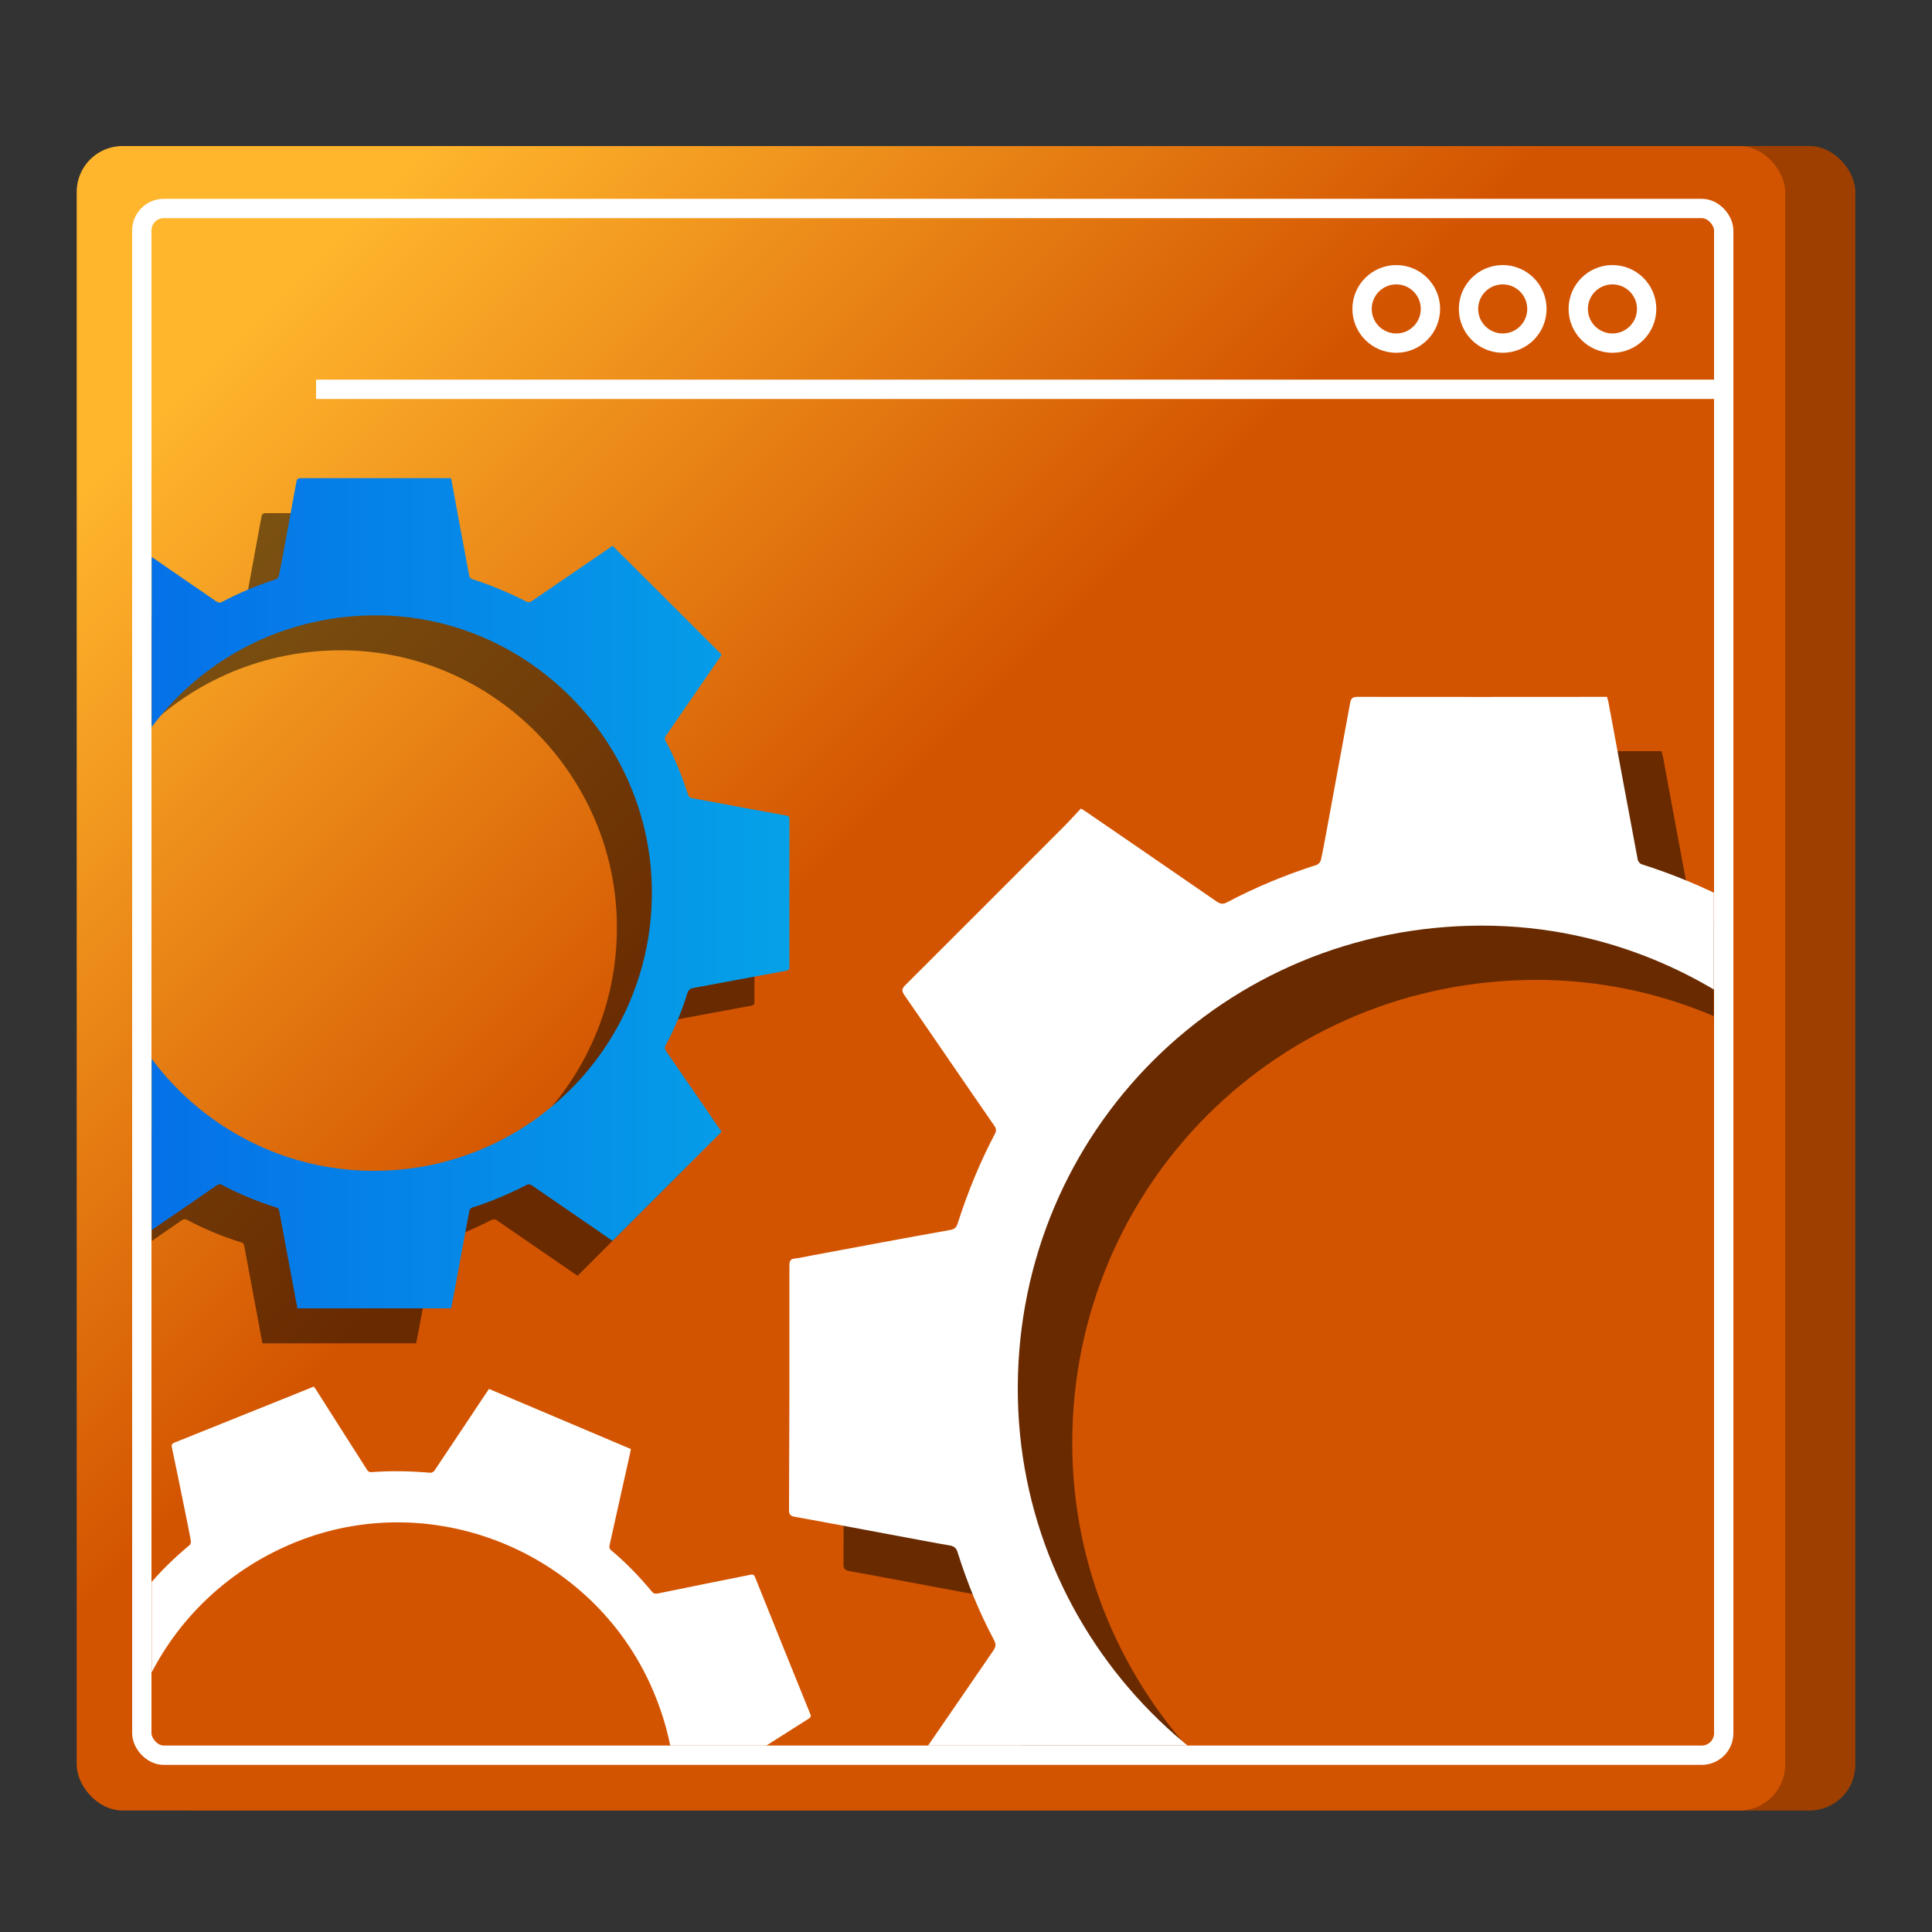 <?xml version="1.0" encoding="UTF-8"?>
<svg id="Layer_1" data-name="Layer 1" xmlns="http://www.w3.org/2000/svg" xmlns:xlink="http://www.w3.org/1999/xlink" viewBox="0 0 100 100">
  <rect x="0" y="0" width="100" height="100" fill="#333333" stroke="none"/>
  <defs>
    <style>
      .cls-1 {
        fill: url(#linear-gradient-2);
      }

      .cls-2 {
        fill: #fff;
      }

      .cls-3 {
        opacity: .5;
      }

      .cls-4 {
        stroke: #fff;
        stroke-miterlimit: 10;
      }

      .cls-4, .cls-5 {
        fill: none;
      }

      .cls-6 {
        clip-path: url(#clippath);
      }

      .cls-7 {
        fill: url(#linear-gradient-3);
      }

      .cls-8 {
        fill: url(#linear-gradient);
      }

      .cls-9 {
        opacity: .25;
      }
    </style>
    <linearGradient id="linear-gradient" x1="8239.2" y1="43.25" x2="8268.24" y2="14.21" gradientTransform="translate(-8180 101.26) scale(1 -1)" gradientUnits="userSpaceOnUse">
      <stop offset="0" stop-color="#d35400"/>
      <stop offset="1" stop-color="#ffb62d"/>
    </linearGradient>
    <linearGradient id="linear-gradient-2" x1="8241.01" y1="45.06" x2="8270.06" y2="16.02" gradientTransform="translate(-8187.26 101.26) scale(1 -1)" xlink:href="#linear-gradient"/>
    <clipPath id="clippath">
      <rect class="cls-5" x="7.85" y="11.29" width="80.86" height="79.06" rx="1.13" ry="1.13"/>
    </clipPath>
    <linearGradient id="linear-gradient-3" x1="8242.79" y1="46.23" x2="8285.74" y2="46.23" gradientTransform="translate(8283.63) rotate(-180) scale(1 -1)" gradientUnits="userSpaceOnUse">
      <stop offset="0" stop-color="#05a1e8"/>
      <stop offset="1" stop-color="#0562e8"/>
    </linearGradient>
  </defs>
  <g>
    <rect class="cls-8" x="7.6" y="7.55" width="88.43" height="86.15" rx="2.37" ry="2.37" transform="translate(103.63 101.26) rotate(-180)"/>
    <rect class="cls-9" x="7.6" y="7.55" width="88.43" height="86.15" rx="2.37" ry="2.37" transform="translate(103.63 101.26) rotate(-180)"/>
    <rect class="cls-1" x="3.97" y="7.55" width="88.43" height="86.15" rx="2.37" ry="2.37" transform="translate(96.37 101.26) rotate(-180)"/>
    <rect class="cls-4" x="7.34" y="10.79" width="81.88" height="80.06" rx="1.14" ry="1.14"/>
    <line class="cls-4" x1="89.21" y1="20.15" x2="16.36" y2="20.15"/>
    <circle class="cls-4" cx="83.46" cy="15.99" r="1.77"/>
    <circle class="cls-4" cx="77.78" cy="15.99" r="1.77"/>
    <circle class="cls-4" cx="72.27" cy="15.99" r="1.77"/>
  </g>
  <g class="cls-6">
    <g class="cls-3">
      <path d="m72.77,110.37c-.14-.73-.27-1.44-.4-2.15-.39-2.08-.78-4.16-1.16-6.24-.03-.19-.11-.26-.28-.31-1.61-.49-3.16-1.15-4.65-1.93-.17-.09-.29-.08-.45.03-1.71,1.18-3.42,2.35-5.13,3.53-.63.43-1.26.86-1.89,1.29-.08-.07-.14-.11-.19-.17-2.99-2.99-5.98-5.99-8.98-8.98-.17-.17-.17-.27-.03-.47,1.55-2.24,3.08-4.48,4.62-6.72.13-.19.16-.34.04-.55-.77-1.45-1.39-2.97-1.88-4.53-.07-.23-.18-.33-.42-.37-.72-.12-1.43-.26-2.14-.39-1.96-.36-3.91-.74-5.87-1.09-.26-.05-.31-.15-.3-.39.01-2.09.01-4.18.02-6.26,0-2.12,0-4.24,0-6.36,0-.22.04-.34.29-.36.28-.03.55-.1.83-.15,2.4-.45,4.81-.9,7.22-1.33.21-.04.31-.14.37-.34.51-1.59,1.14-3.14,1.92-4.62.09-.17.08-.29-.03-.44-1.56-2.25-3.1-4.52-4.66-6.77-.14-.21-.12-.32.05-.49,2.74-2.73,5.46-5.46,8.19-8.19.31-.31.61-.65.91-.96.13.08.21.13.27.17,2.25,1.54,4.5,3.09,6.75,4.64.18.12.32.16.53.05,1.49-.79,3.04-1.43,4.64-1.94.1-.03.21-.16.23-.26.12-.53.21-1.06.31-1.59.4-2.17.8-4.34,1.2-6.52.04-.22.1-.33.37-.33,4.21.01,8.41,0,12.62,0,.1,0,.2,0,.31,0,.03.11.05.18.07.26.5,2.72,1.01,5.45,1.52,8.17.02.09.12.22.22.24,1.64.52,3.21,1.18,4.74,1.97.1.05.29.04.38-.03,1.55-1.05,3.08-2.11,4.62-3.17.8-.55,1.61-1.1,2.38-1.63,3.14,3.13,6.26,6.24,9.39,9.36-.03.06-.08.13-.12.2-1.55,2.25-3.09,4.5-4.64,6.75-.11.16-.18.29-.07.5.8,1.47,1.41,3.02,1.92,4.61.07.23.2.3.41.34,2.67.49,5.34.99,8.01,1.48.21.04.29.1.29.33,0,4.24,0,8.48,0,12.71,0,.18-.03.27-.24.31-1.1.19-2.2.41-3.3.61-1.55.29-3.1.58-4.65.86-.28.05-.46.13-.56.45-.48,1.56-1.1,3.06-1.87,4.5-.11.2-.07.33.05.5,1.24,1.79,2.47,3.59,3.7,5.39.36.53.72,1.06,1.06,1.55-3.14,3.14-6.26,6.25-9.39,9.38-.05-.03-.13-.08-.21-.13-2.26-1.55-4.51-3.11-6.78-4.65-.1-.06-.28-.09-.38-.04-1.53.79-3.12,1.46-4.77,1.97-.08.03-.17.14-.19.23-.09.4-.16.81-.23,1.22-.3,1.65-.61,3.3-.92,4.96-.14.75-.29,1.5-.43,2.26-4.42,0-8.83,0-13.24,0Zm6.79-59.65c-13.35-.02-24.02,10.6-24.06,23.9-.04,13.08,10.56,23.79,23.61,23.93,13.34.14,24.2-10.63,24.18-23.95.02-13.07-10.7-23.86-23.73-23.88Z"/>
    </g>
    <path class="cls-2" d="m69.95,107.56c-.14-.73-.27-1.44-.4-2.15-.39-2.08-.78-4.16-1.16-6.24-.03-.19-.11-.26-.28-.31-1.61-.49-3.16-1.15-4.65-1.93-.17-.09-.29-.08-.45.03-1.71,1.18-3.42,2.35-5.13,3.53-.63.43-1.26.86-1.89,1.29-.08-.07-.14-.11-.19-.17-2.99-2.99-5.98-5.99-8.98-8.98-.17-.17-.17-.27-.03-.47,1.55-2.24,3.08-4.48,4.62-6.72.13-.19.16-.34.04-.55-.77-1.45-1.39-2.97-1.88-4.53-.07-.23-.18-.33-.42-.37-.72-.12-1.43-.26-2.14-.39-1.96-.36-3.91-.74-5.87-1.09-.26-.05-.31-.15-.3-.39.01-2.09.01-4.18.02-6.26,0-2.12,0-4.24,0-6.36,0-.22.04-.34.29-.36.28-.03.55-.1.83-.15,2.4-.45,4.81-.9,7.22-1.33.21-.04.31-.14.37-.34.51-1.59,1.14-3.14,1.92-4.62.09-.17.08-.29-.03-.44-1.56-2.25-3.1-4.52-4.66-6.77-.14-.21-.12-.32.05-.49,2.74-2.73,5.46-5.46,8.19-8.19.31-.31.61-.65.91-.96.13.08.21.13.27.17,2.25,1.54,4.5,3.09,6.75,4.64.18.12.32.16.53.05,1.49-.79,3.04-1.43,4.64-1.94.1-.03.21-.16.23-.26.12-.53.21-1.06.31-1.59.4-2.17.8-4.34,1.2-6.52.04-.22.1-.33.37-.33,4.21.01,8.41,0,12.62,0,.1,0,.2,0,.31,0,.03.11.05.18.07.26.5,2.72,1.01,5.45,1.52,8.17.02.09.12.22.22.24,1.64.52,3.21,1.18,4.74,1.97.1.05.29.04.38-.03,1.55-1.05,3.08-2.11,4.62-3.17.8-.55,1.61-1.1,2.38-1.63,3.14,3.13,6.26,6.24,9.39,9.36-.03.06-.08.13-.12.2-1.55,2.25-3.09,4.5-4.64,6.75-.11.16-.18.29-.07.5.8,1.47,1.41,3.02,1.92,4.61.07.23.2.3.41.34,2.67.49,5.34.99,8.01,1.48.21.04.29.1.29.33,0,4.24,0,8.48,0,12.71,0,.18-.03.27-.24.31-1.1.19-2.2.41-3.3.61-1.55.29-3.1.58-4.65.86-.28.05-.46.13-.56.45-.48,1.56-1.1,3.06-1.87,4.5-.11.2-.07.33.05.5,1.24,1.79,2.47,3.59,3.7,5.39.36.53.72,1.06,1.06,1.55-3.14,3.14-6.26,6.25-9.39,9.38-.05-.03-.13-.08-.21-.13-2.26-1.55-4.51-3.11-6.78-4.65-.1-.06-.28-.09-.38-.04-1.53.79-3.12,1.46-4.77,1.97-.08.03-.17.14-.19.23-.09.4-.16.81-.23,1.22-.3,1.65-.61,3.3-.92,4.96-.14.75-.29,1.5-.43,2.26-4.42,0-8.83,0-13.24,0Zm6.79-59.65c-13.35-.02-24.02,10.6-24.06,23.9-.04,13.08,10.56,23.79,23.61,23.93,13.34.14,24.2-10.63,24.18-23.95.02-13.07-10.7-23.86-23.73-23.88Z"/>
    <g class="cls-3">
      <path d="m13.58,69.52c-.08-.44-.16-.86-.24-1.29-.23-1.25-.47-2.5-.7-3.75-.02-.11-.07-.15-.17-.18-.97-.3-1.9-.69-2.79-1.16-.1-.05-.17-.05-.27.02-1.03.71-2.05,1.42-3.08,2.12-.38.26-.76.52-1.14.78-.05-.04-.08-.07-.11-.1-1.8-1.8-3.6-3.6-5.4-5.4-.1-.1-.1-.17-.02-.28.93-1.34,1.85-2.69,2.78-4.04.08-.12.09-.2.02-.33-.47-.87-.83-1.78-1.13-2.72-.04-.14-.11-.2-.25-.22-.43-.07-.86-.15-1.29-.23-1.18-.22-2.35-.44-3.53-.65-.16-.03-.18-.09-.18-.23,0-1.26,0-2.51,0-3.77,0-1.27,0-2.55,0-3.82,0-.13.03-.21.18-.22.17-.02.33-.06.5-.09,1.45-.27,2.89-.54,4.34-.8.13-.02.19-.08.23-.2.31-.96.68-1.89,1.15-2.78.06-.1.05-.17-.02-.27-.93-1.36-1.86-2.71-2.8-4.07-.09-.13-.07-.19.03-.29,1.64-1.64,3.28-3.28,4.92-4.93.19-.19.37-.39.55-.58.08.05.12.08.16.1,1.35.93,2.7,1.86,4.05,2.79.11.07.19.1.32.03.89-.47,1.83-.86,2.79-1.17.06-.02.13-.1.14-.16.07-.32.13-.63.19-.95.24-1.31.48-2.61.72-3.92.02-.13.06-.2.22-.2,2.53,0,5.06,0,7.59,0,.06,0,.12,0,.19,0,.02.06.03.11.04.16.3,1.64.6,3.27.91,4.91.01.06.07.13.13.15.98.31,1.93.71,2.85,1.18.06.03.17.02.23-.02.93-.63,1.85-1.27,2.78-1.9.48-.33.97-.66,1.43-.98,1.89,1.88,3.76,3.75,5.64,5.63-.02.03-.05.08-.07.12-.93,1.35-1.86,2.7-2.79,4.05-.07.1-.11.18-.04.3.48.89.85,1.82,1.16,2.77.04.14.12.18.25.2,1.61.3,3.21.6,4.82.89.13.02.18.06.18.2,0,2.55,0,5.1,0,7.64,0,.11-.02.16-.15.19-.66.12-1.32.25-1.99.37-.93.17-1.86.35-2.8.52-.17.03-.28.08-.34.27-.29.94-.66,1.84-1.13,2.71-.06.12-.04.2.03.3.74,1.08,1.49,2.16,2.23,3.24.22.32.43.64.64.93-1.89,1.89-3.76,3.76-5.64,5.64-.03-.02-.08-.05-.13-.08-1.36-.93-2.71-1.87-4.07-2.8-.06-.04-.17-.05-.23-.02-.92.47-1.87.88-2.86,1.19-.05.02-.1.08-.12.14-.05.24-.09.49-.14.73-.18.99-.37,1.99-.55,2.98-.08.45-.17.9-.26,1.36-2.66,0-5.31,0-7.96,0Zm4.08-35.86c-8.02-.01-14.44,6.37-14.46,14.37-.02,7.86,6.35,14.3,14.19,14.38,8.02.09,14.55-6.39,14.54-14.4.01-7.85-6.43-14.34-14.26-14.35Z"/>
    </g>
    <path class="cls-7" d="m15.39,67.71c-.08-.44-.16-.86-.24-1.29-.23-1.25-.47-2.5-.7-3.75-.02-.11-.07-.15-.17-.18-.97-.3-1.9-.69-2.79-1.16-.1-.05-.17-.05-.27.02-1.03.71-2.05,1.42-3.08,2.12-.38.26-.76.52-1.14.78-.05-.04-.08-.07-.11-.1-1.8-1.8-3.6-3.6-5.4-5.4-.1-.1-.1-.17-.02-.28.93-1.34,1.85-2.69,2.78-4.04.08-.12.09-.2.02-.33-.47-.87-.83-1.78-1.13-2.72-.04-.14-.11-.2-.25-.22-.43-.07-.86-.15-1.29-.23-1.18-.22-2.35-.44-3.53-.65-.16-.03-.18-.09-.18-.23,0-1.26,0-2.51,0-3.77,0-1.27,0-2.55,0-3.82,0-.13.03-.21.18-.22.17-.02.33-.06.5-.09,1.45-.27,2.89-.54,4.34-.8.13-.02.19-.08.23-.2.31-.96.68-1.89,1.15-2.78.06-.1.05-.17-.02-.27-.93-1.36-1.86-2.71-2.8-4.07-.09-.13-.07-.19.03-.29,1.64-1.64,3.28-3.28,4.92-4.93.19-.19.37-.39.55-.58.08.05.12.08.16.1,1.35.93,2.7,1.86,4.05,2.79.11.07.19.1.32.03.89-.47,1.83-.86,2.79-1.17.06-.02.13-.1.14-.16.07-.32.13-.63.19-.95.24-1.31.48-2.61.72-3.92.02-.13.06-.2.22-.2,2.53,0,5.06,0,7.59,0,.06,0,.12,0,.19,0,.02.06.03.11.04.16.3,1.64.6,3.27.91,4.91.01.06.07.13.13.15.98.31,1.93.71,2.85,1.18.06.03.17.02.23-.02.93-.63,1.85-1.27,2.78-1.9.48-.33.97-.66,1.43-.98,1.89,1.88,3.76,3.75,5.64,5.63-.02.03-.05.08-.07.12-.93,1.35-1.86,2.7-2.79,4.05-.07.1-.11.18-.04.3.48.89.85,1.82,1.16,2.77.04.14.12.18.25.2,1.61.3,3.21.6,4.82.89.13.02.18.06.18.2,0,2.55,0,5.1,0,7.64,0,.11-.02.16-.15.19-.66.12-1.32.25-1.99.37-.93.17-1.86.35-2.8.52-.17.03-.28.08-.34.27-.29.94-.66,1.84-1.13,2.71-.06.12-.04.2.03.3.74,1.08,1.49,2.16,2.23,3.24.22.32.43.64.64.93-1.89,1.89-3.76,3.76-5.64,5.64-.03-.02-.08-.05-.13-.08-1.36-.93-2.71-1.87-4.07-2.8-.06-.04-.17-.05-.23-.02-.92.47-1.87.88-2.86,1.19-.05.02-.1.08-.12.14-.05.24-.09.49-.14.73-.18.99-.37,1.99-.55,2.98-.08.45-.17.9-.26,1.36h-7.96Zm4.08-35.86c-8.02-.01-14.44,6.37-14.46,14.37-.02,7.86,6.35,14.3,14.19,14.38,8.02.09,14.55-6.39,14.54-14.4.01-7.85-6.43-14.34-14.26-14.35Z"/>
    <path class="cls-2" d="m24.94,114.59c-.24-.37-.47-.74-.71-1.11-.68-1.07-1.37-2.14-2.05-3.22-.06-.1-.12-.12-.22-.11-1.01.09-2.02.07-3.02-.03-.12-.01-.18.02-.24.11-.69,1.04-1.38,2.08-2.07,3.12-.25.38-.51.76-.76,1.14-.06-.02-.1-.03-.14-.05-2.34-1-4.68-2-7.03-2.99-.13-.06-.15-.12-.12-.25.36-1.59.71-3.19,1.07-4.78.03-.14.01-.22-.1-.32-.76-.63-1.44-1.34-2.07-2.1-.09-.11-.18-.14-.32-.11-.43.09-.85.18-1.28.26-1.17.24-2.35.47-3.52.71-.16.03-.2-.02-.26-.15-.46-1.17-.93-2.33-1.4-3.5-.47-1.18-.95-2.36-1.43-3.54-.05-.12-.05-.2.08-.27.15-.08.28-.18.43-.27,1.24-.79,2.48-1.58,3.72-2.36.11-.07.14-.14.13-.27-.07-1-.07-2.01.03-3.01.01-.12-.02-.18-.11-.24-1.37-.91-2.74-1.82-4.12-2.73-.13-.08-.14-.15-.08-.28.91-2.13,1.82-4.27,2.73-6.41.1-.25.19-.5.29-.74.09.02.14.02.19.03,1.6.36,3.2.71,4.8,1.07.13.03.21.02.3-.09.65-.77,1.37-1.48,2.15-2.12.05-.04.08-.14.07-.2-.05-.32-.12-.64-.18-.95-.26-1.3-.53-2.6-.8-3.9-.03-.13-.02-.2.13-.26,2.35-.94,4.69-1.89,7.04-2.83.06-.02.11-.05.17-.07.04.05.07.09.1.13.89,1.4,1.78,2.81,2.68,4.21.03.05.12.09.17.09,1.03-.08,2.06-.06,3.08.03.07,0,.17-.04.21-.1.63-.93,1.24-1.87,1.87-2.8.32-.49.65-.98.96-1.44,2.45,1.04,4.89,2.07,7.34,3.11,0,.04-.01.09-.02.14-.36,1.6-.71,3.2-1.07,4.8-.03.11-.04.2.07.3.77.64,1.47,1.37,2.11,2.14.09.11.18.12.3.1,1.6-.33,3.2-.65,4.8-.97.13-.03.19,0,.24.12.95,2.36,1.9,4.73,2.86,7.09.04.1.04.16-.07.23-.57.36-1.14.72-1.7,1.08-.8.51-1.6,1.02-2.4,1.52-.15.09-.23.18-.21.38.08.98.07,1.96-.03,2.93-.01.13.04.2.14.27,1.09.72,2.18,1.45,3.28,2.17.32.21.64.43.94.63-1.05,2.46-2.09,4.89-3.13,7.34-.04,0-.09-.02-.15-.03-1.61-.36-3.21-.72-4.82-1.07-.07-.01-.18.02-.22.07-.68.78-1.41,1.51-2.21,2.17-.04.03-.06.12-.06.17.04.25.1.49.14.73.2.99.4,1.98.6,2.97.09.45.18.9.27,1.36-2.47.99-4.92,1.98-7.38,2.97Zm-9.61-34.78c-7.45,2.99-11.01,11.31-8.05,18.73,2.92,7.3,11.23,10.89,18.54,8.04,7.47-2.92,11.11-11.36,8.1-18.79-2.92-7.29-11.32-10.9-18.59-7.98Z"/>
  </g>
</svg>